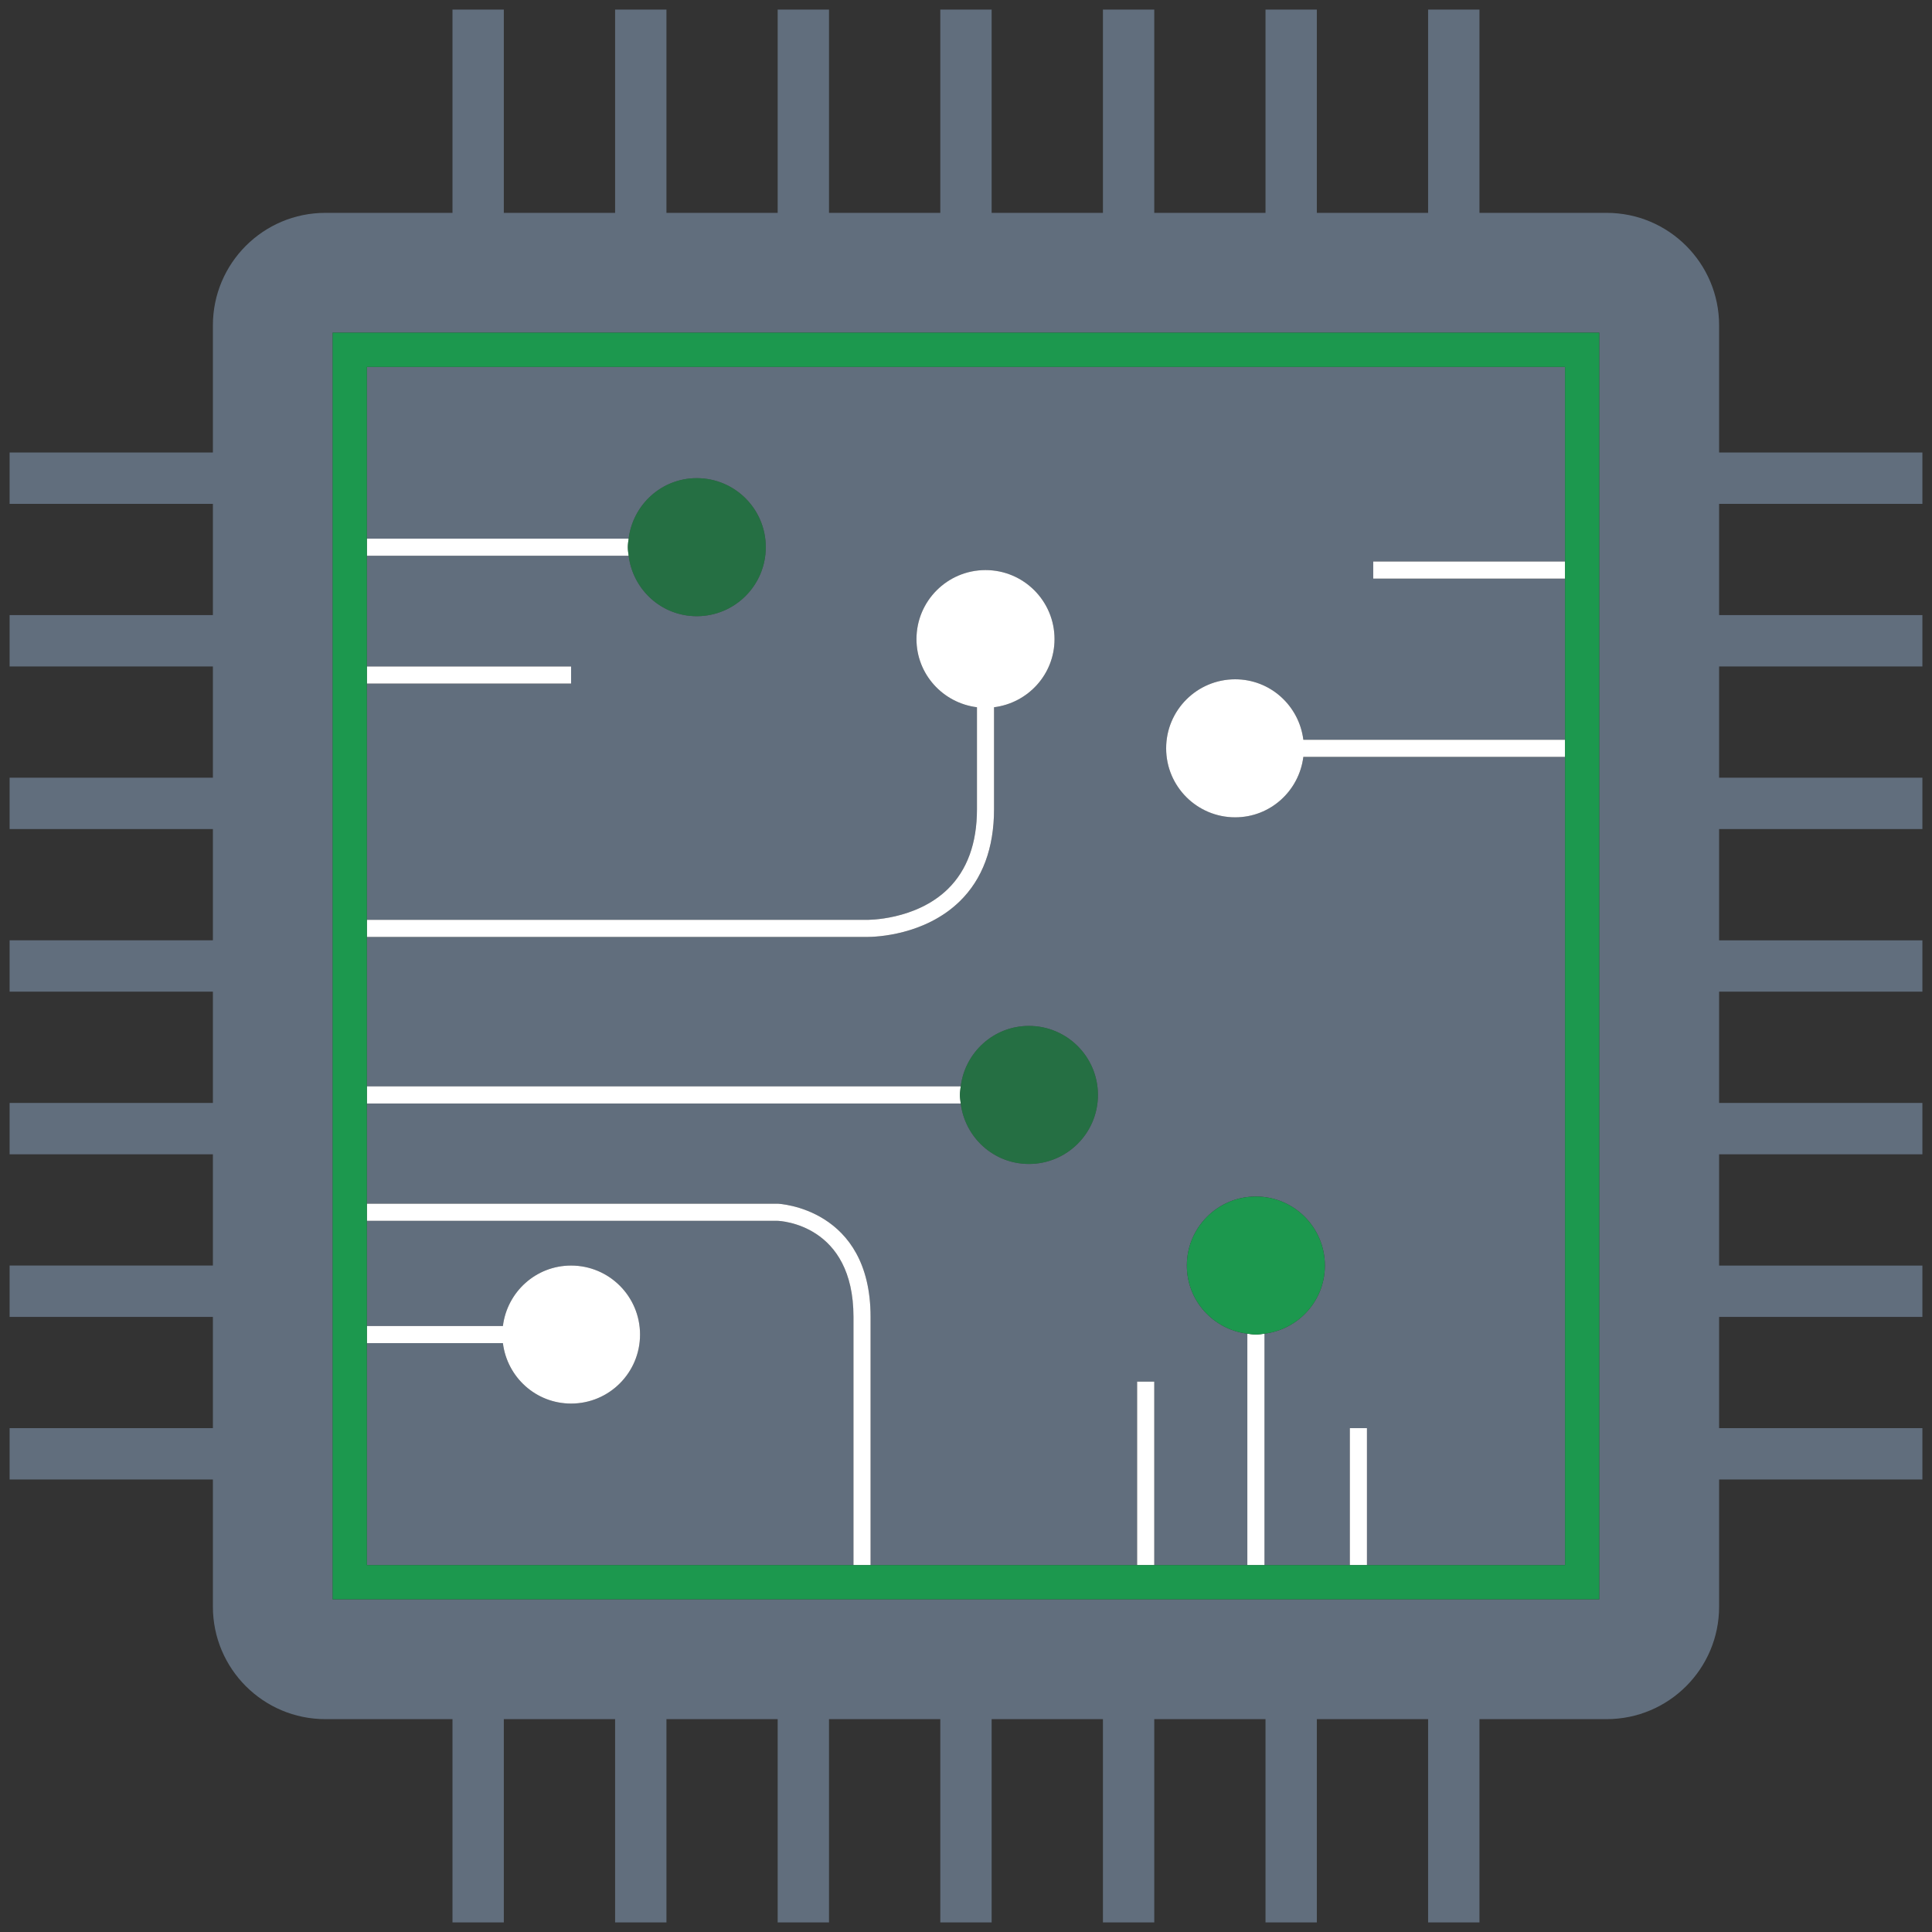<svg width="126" height="126" viewBox="0 0 126 126" fill="none" xmlns="http://www.w3.org/2000/svg">
<rect x="0" y="0" width="126" height="126" fill="#333333" stroke="none"/>
<path d="M102.069 36.62V23.93H23.927V35.129H40.999C41.277 32.909 43.149 31.184 45.441 31.184C47.928 31.184 49.943 33.2 49.943 35.685C49.943 38.171 47.928 40.187 45.441 40.187C43.149 40.187 41.277 38.465 40.999 36.245H23.927V43.465H37.245V44.581H23.927V59.988H56.496C56.542 59.997 59.719 60.032 61.819 57.976C63.077 56.743 63.716 54.994 63.716 52.771V46.125C61.496 45.847 59.77 43.974 59.77 41.681C59.77 39.194 61.788 37.18 64.273 37.18C66.758 37.18 68.775 39.194 68.775 41.681C68.775 43.974 67.05 45.847 64.83 46.125V52.771C64.83 55.309 64.076 57.332 62.594 58.781C60.307 61.009 57.09 61.105 56.556 61.105H56.486H23.927V70.85H62.656C62.937 68.631 64.808 66.907 67.102 66.907C69.587 66.907 71.605 68.923 71.605 71.409C71.605 73.895 69.587 75.911 67.102 75.911C64.808 75.911 62.934 74.186 62.656 71.967H23.927V78.502H50.718C50.799 78.506 56.776 78.786 56.776 85.886V102.072H74.16V90.107H75.278V102.072H81.347V86.98C79.128 86.703 77.403 84.831 77.403 82.536C77.403 80.049 79.419 78.033 81.904 78.033C84.39 78.033 86.406 80.049 86.406 82.536C86.406 84.83 84.685 86.701 82.465 86.98V102.072H88.033V93.14H89.148V102.072H102.068V49.361H85.001C84.723 51.58 82.851 53.303 80.555 53.303C78.07 53.303 76.054 51.289 76.054 48.803C76.054 46.316 78.07 44.302 80.555 44.302C82.851 44.302 84.723 46.024 85.001 48.244H102.069V37.736H89.559V36.62L102.069 36.62Z" fill="#616E7D"/>
<path d="M37.245 91.537C34.947 91.537 33.075 89.816 32.798 87.595H23.927V102.072H55.661V85.886C55.661 79.852 50.904 79.624 50.7 79.619H23.927V86.479H32.798C33.075 84.259 34.947 82.536 37.245 82.536C39.73 82.536 41.742 84.55 41.742 87.036C41.742 89.524 39.73 91.537 37.245 91.537Z" fill="#616E7D"/>
<path d="M125.373 32.86V29.511H112.116V21.221C112.116 17.168 108.831 13.882 104.778 13.882H96.487V0.625H93.138V13.882H85.88V0.625H82.533V13.882H75.278V0.625H71.93V13.882H64.672V0.625H61.324V13.882H54.066V0.625H50.718V13.882H43.464V0.625H40.116V13.882H32.858V0.625H29.51V13.882H21.222C17.169 13.882 13.884 17.168 13.884 21.221V29.511H0.627V32.86H13.884V40.115H0.627V43.465H13.884V50.72H0.627V54.069H13.884V61.325H0.627V64.674H13.884V71.931H0.627V75.28H13.884V82.536H0.627V85.885H13.884V93.14H0.627V96.49H13.884V104.78C13.884 108.833 17.169 112.118 21.222 112.118H29.51V125.375H32.858V112.118H40.116V125.375H43.464V112.118H50.718V125.375H54.066V112.118H61.324V125.375H64.672V112.118H71.93V125.375H75.278V112.118H82.533V125.375H85.88V112.118H93.138V125.375H96.487V112.118H104.778C108.831 112.118 112.116 108.833 112.116 104.78V96.49H125.373V93.14H112.116V85.886H125.373V82.537H112.116V75.28H125.373V71.932H112.116V64.674H125.373V61.326H112.116V54.069H125.373V50.72H112.116V43.466H125.373V40.115H112.116V32.86H125.373ZM104.302 104.304H21.694V21.696H104.302V104.304Z" fill="#616E7D"/>
<path d="M80.555 44.302C78.069 44.302 76.053 46.316 76.053 48.804C76.053 51.29 78.069 53.304 80.555 53.304C82.851 53.304 84.723 51.58 85.001 49.361H102.069V48.245H85.001C84.723 46.025 82.851 44.302 80.555 44.302Z" fill="white"/>
<path d="M32.798 86.479H23.927V87.595H32.798C33.075 89.816 34.947 91.537 37.245 91.537C39.73 91.537 41.742 89.524 41.742 87.036C41.742 84.55 39.73 82.536 37.245 82.536C34.947 82.536 33.075 84.259 32.798 86.479Z" fill="white"/>
<path d="M61.819 57.976C59.719 60.032 56.542 59.997 56.496 59.988H23.927V61.105H56.485H56.555C57.089 61.105 60.307 61.009 62.594 58.78C64.076 57.332 64.829 55.309 64.829 52.771V46.125C67.049 45.847 68.774 43.974 68.774 41.681C68.774 39.193 66.758 37.179 64.273 37.179C61.787 37.179 59.77 39.193 59.77 41.681C59.77 43.974 61.496 45.847 63.715 46.125V52.771C63.716 54.994 63.077 56.744 61.819 57.976Z" fill="white"/>
<path d="M23.927 70.85V71.967H62.656C62.634 71.782 62.599 71.6 62.599 71.409C62.599 71.218 62.634 71.037 62.656 70.85H23.927Z" fill="white"/>
<path d="M56.777 102.072V85.886C56.777 78.786 50.799 78.506 50.718 78.502H23.927V79.619H50.7C50.904 79.624 55.661 79.852 55.661 85.886V102.072H56.777Z" fill="white"/>
<path d="M81.348 102.072H82.466V86.98C82.279 87.003 82.097 87.036 81.905 87.036C81.716 87.036 81.532 87.003 81.348 86.98V102.072Z" fill="white"/>
<path d="M75.278 90.107H74.16V102.072H75.278V90.107Z" fill="white"/>
<path d="M89.149 93.14H88.033V102.072H89.149V93.14Z" fill="white"/>
<path d="M102.069 36.62H89.559V37.736H102.069V36.62Z" fill="white"/>
<path d="M23.927 35.129V36.245H40.999C40.975 36.059 40.943 35.877 40.943 35.685C40.943 35.494 40.975 35.313 40.999 35.129H23.927Z" fill="white"/>
<path d="M37.245 43.466H23.927V44.581H37.245V43.466Z" fill="white"/>
<path d="M104.302 104.304V21.696H21.694V104.304H104.302V104.304ZM23.927 87.595V86.479V79.619V78.502V71.967V70.85V61.105V59.988V44.581V43.466V36.245V35.129V23.93H102.069V36.62V37.737V48.245V49.361V102.072H89.149H88.034H82.466H81.348H75.278H74.16H56.777H55.662H23.927V87.595Z" fill="#1C984E"/>
<path d="M40.999 35.129C40.975 35.313 40.943 35.495 40.943 35.685C40.943 35.877 40.975 36.059 40.999 36.245C41.277 38.465 43.149 40.187 45.441 40.187C47.928 40.187 49.943 38.172 49.943 35.686C49.943 33.2 47.928 31.184 45.441 31.184C43.149 31.184 41.277 32.909 40.999 35.129Z" fill="#1C984E" fill-opacity="0.59"/>
<path d="M62.656 70.85C62.635 71.036 62.6 71.218 62.6 71.409C62.6 71.6 62.635 71.782 62.656 71.967C62.934 74.186 64.808 75.911 67.102 75.911C69.587 75.911 71.605 73.895 71.605 71.409C71.605 68.923 69.587 66.907 67.102 66.907C64.808 66.907 62.937 68.631 62.656 70.85Z" fill="#1C984E" fill-opacity="0.59"/>
<path d="M77.403 82.536C77.403 84.831 79.128 86.703 81.348 86.98C81.532 87.003 81.716 87.036 81.905 87.036C82.097 87.036 82.279 87.003 82.466 86.98C84.685 86.701 86.406 84.83 86.406 82.536C86.406 80.05 84.39 78.034 81.905 78.034C79.419 78.034 77.403 80.05 77.403 82.536Z" fill="#1C984E"/>
</svg>
